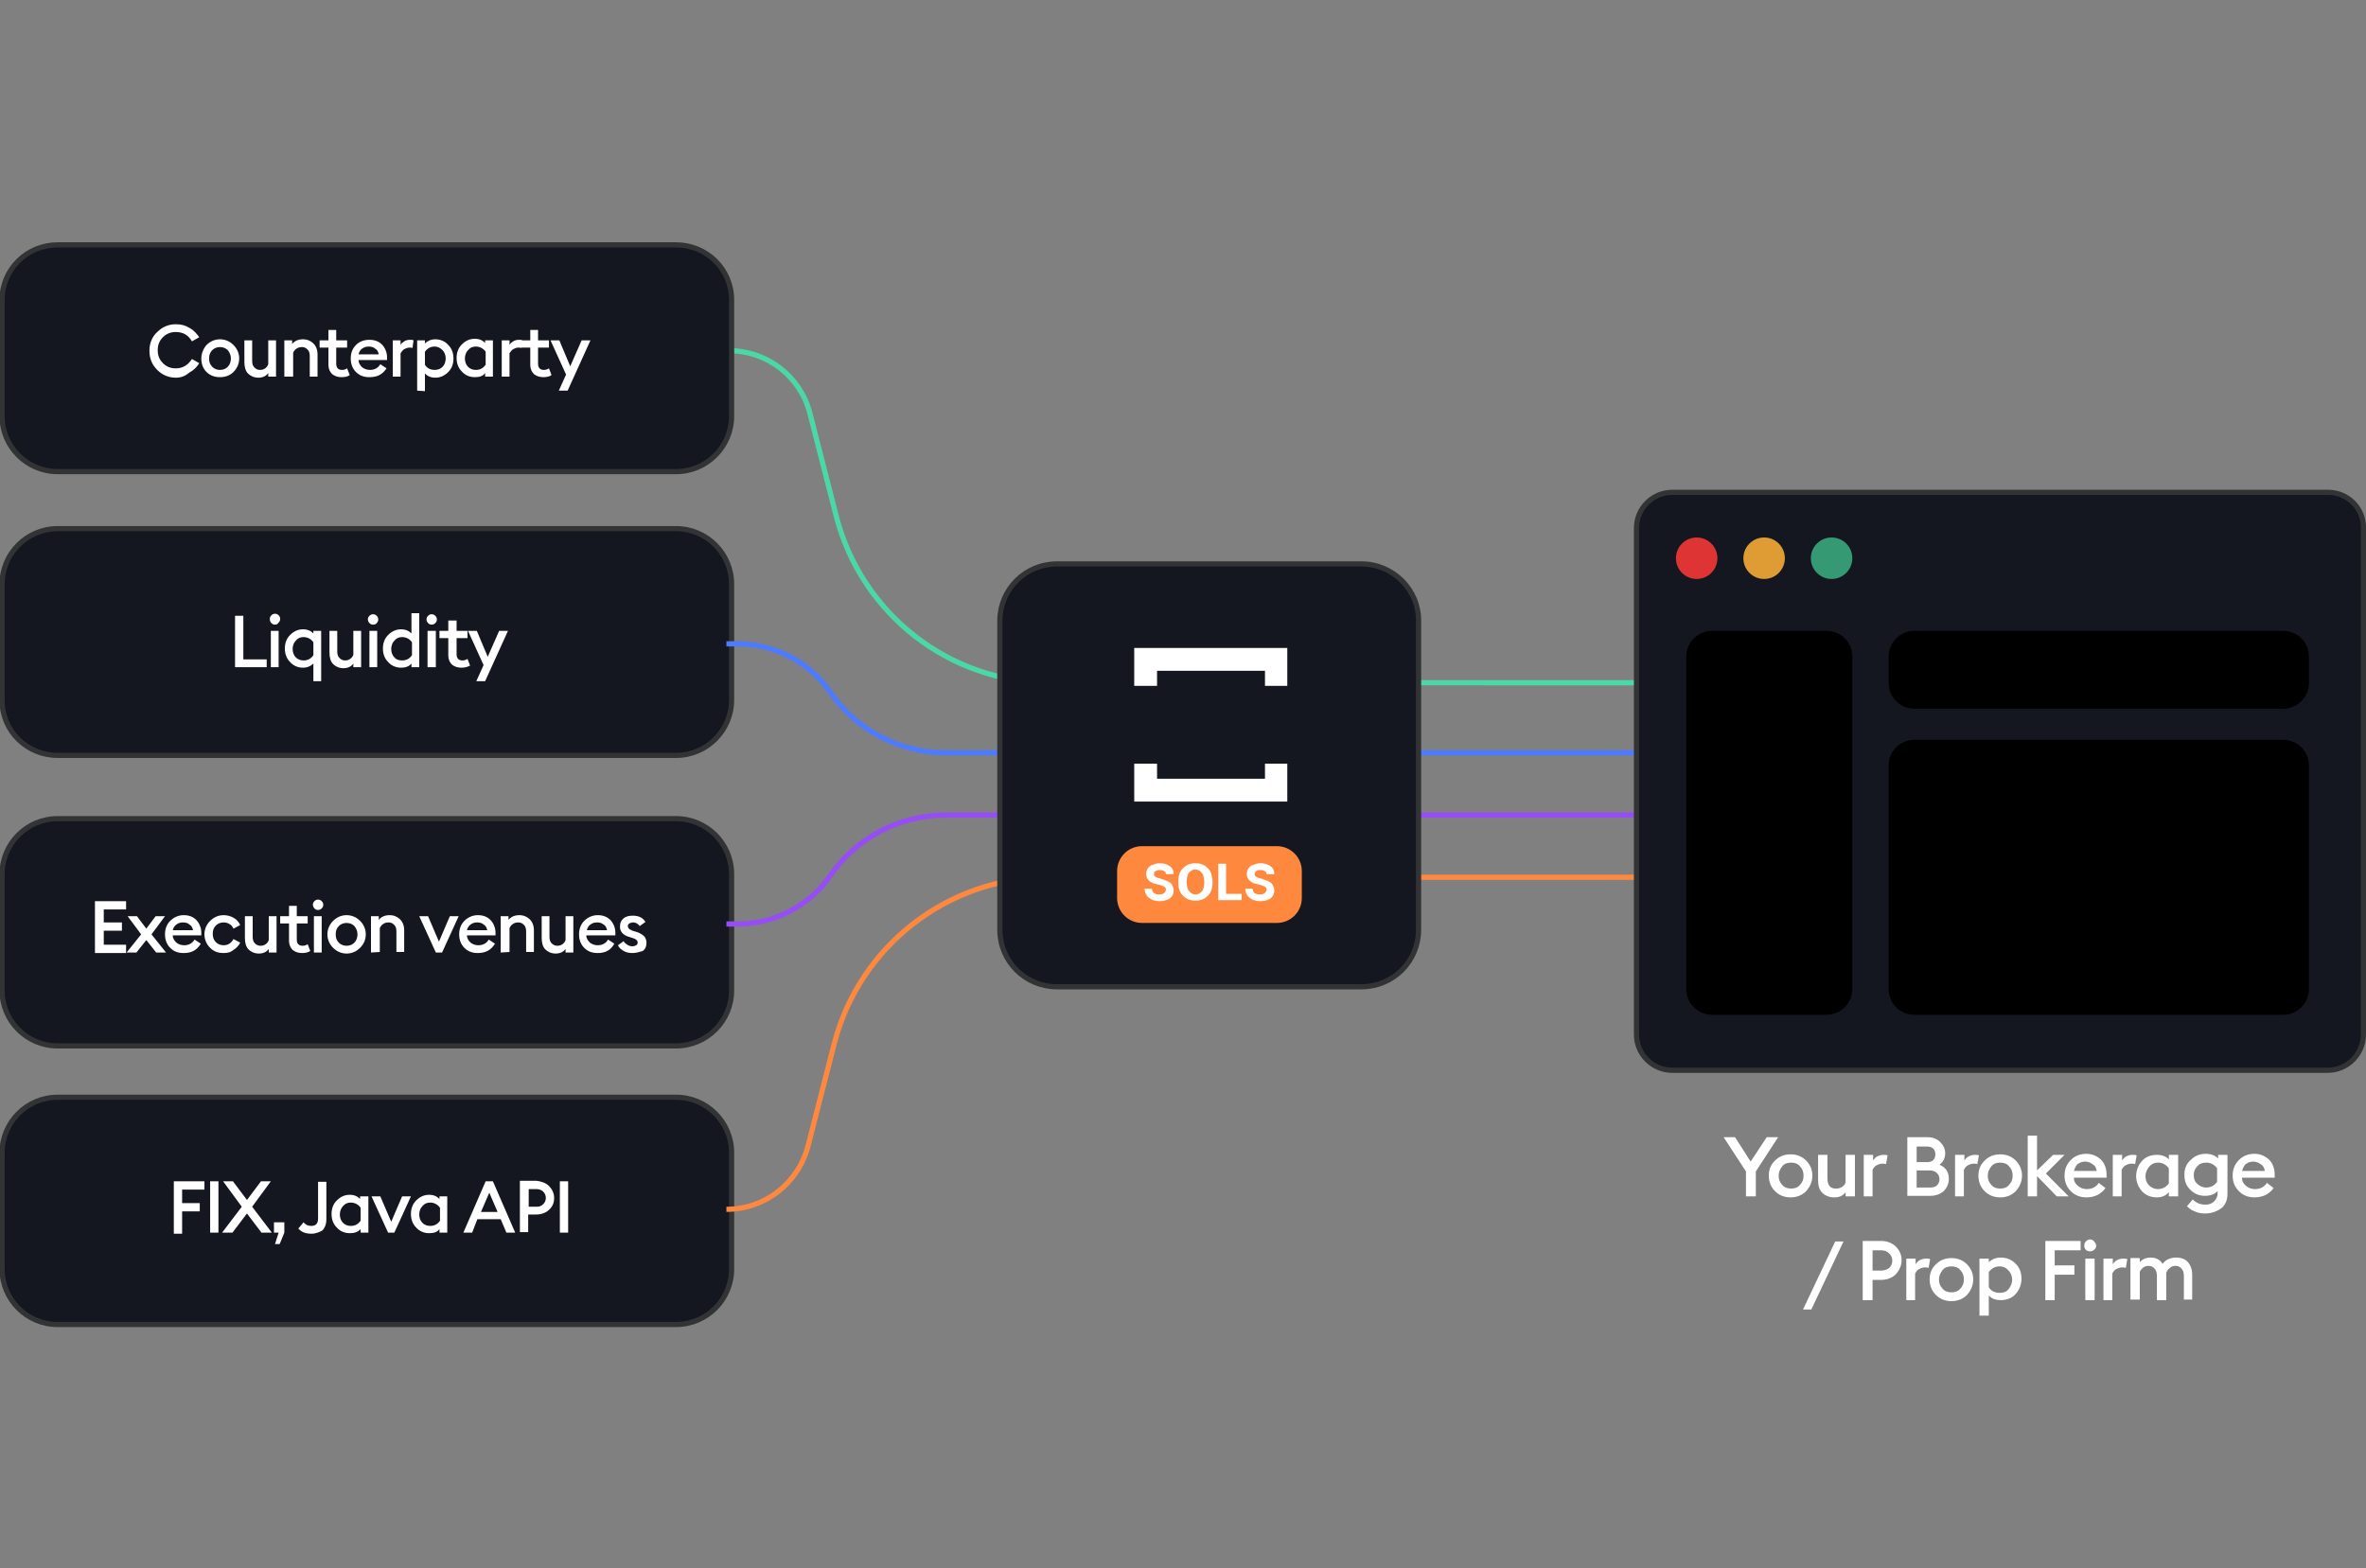 <svg xmlns="http://www.w3.org/2000/svg" xmlns:xlink="http://www.w3.org/1999/xlink" id="Layer_1" x="0px" y="0px" viewBox="0 0 456 302.3" style="enable-background:new 0 0 456 302.3;" xml:space="preserve"><rect x="0" y="0" width="456" height="302.3" fill="#808080" stroke="none"/><style type="text/css">	.st0{fill:none;stroke:#4AD9A6;}	.st1{fill:#141620;stroke:#323335;stroke-miterlimit:10;}	.st2{fill:none;stroke:#FF883F;}	.st3{fill:none;stroke:#4D7BFF;}	.st4{fill:none;stroke:#964DF6;}	.st5{fill:#FFFFFF;}	.st6{fill:#FF883F;}	.st7{clip-path:url(#SVGID_2_);fill:#FFFFFF;}	.st8{clip-path:url(#SVGID_4_);fill:#FFFFFF;}	.st9{fill:#DF3434;}	.st10{fill:#DF9B34;}	.st11{fill:#359A73;}</style><path class="st0" d="M140.5,67.6L140.5,67.6c7.4,0,13.8,5,15.6,12.1l5.1,19.9c4.9,18.8,21.8,32,41.3,32H316"></path><path class="st1" d="M130.3,47.2H11.1c-5.9,0-10.7,4.7-10.7,10.6v22.4c0,5.9,4.8,10.7,10.7,10.7h119.2c5.9,0,10.7-4.8,10.7-10.7 V57.8C141,51.9,136.2,47.2,130.3,47.2z"></path><path class="st1" d="M130.3,101.9H11.1c-5.9,0-10.7,4.8-10.7,10.7V135c0,5.9,4.8,10.6,10.7,10.6h119.2c5.9,0,10.7-4.8,10.7-10.7 v-22.3C141,106.7,136.2,101.9,130.3,101.9z"></path><path class="st1" d="M130.3,157.8H11.1c-5.9,0-10.7,4.8-10.7,10.7v22.4c0,5.9,4.8,10.7,10.7,10.7h119.2c5.9,0,10.7-4.8,10.7-10.7 v-22.4C141,162.6,136.2,157.8,130.3,157.8z"></path><path class="st1" d="M130.3,211.5H11.1c-5.9,0-10.7,4.8-10.7,10.7v22.4c0,5.9,4.8,10.7,10.7,10.7h119.2c5.9,0,10.7-4.8,10.7-10.7 v-22.4C141,216.3,136.2,211.5,130.3,211.5z"></path><path class="st2" d="M140,233.1L140,233.1c7.4,0,13.8-5,15.7-12.1l5.1-19.9c4.9-18.8,21.9-32,41.3-32H316"></path><path class="st3" d="M140,124.1h2.2c7.1,0,13.8,3.5,17.8,9.3l0,0c5,7.3,13.4,11.7,22.2,11.7H316"></path><path class="st4" d="M140,178.1h2.2c7.1,0,13.8-3.5,17.8-9.3l0,0c5-7.3,13.4-11.7,22.2-11.7H316"></path><path class="st1" d="M262.4,108.7h-58.7c-6.1,0-11,4.9-11,11v59.5c0,6.1,4.9,11,11,11h58.7c6.1,0,11-4.9,11-11v-59.4 C273.5,113.7,268.5,108.7,262.4,108.7z"></path><path class="st5" d="M33.5,237.6v-9.9h5.9v1.6h-4.3v2.6h3.4v1.6h-3.4v4.3h-1.6V237.6z M40.5,237.6v-9.9h1.6v9.9H40.5z M44.8,237.6 h-2l3.8-5l-3.6-4.9h1.9l2.7,3.6l2.7-3.6h1.9l-3.6,4.9l3.8,5h-2l-2.8-3.7L44.8,237.6z M53,239.8l0.7-2.2h-0.9v-2h2v2l-0.9,2.2H53z  M60,237.8c-1.1,0-1.9-0.3-2.5-1l1-1.2c0.4,0.5,0.9,0.7,1.5,0.7c0.9,0,1.3-0.5,1.3-1.4v-7.1h1.6v7.2c0,1-0.3,1.7-0.8,2.2 C61.5,237.5,60.9,237.8,60,237.8z M67.4,237.7c-1,0-1.9-0.4-2.5-1.1c-0.7-0.7-1-1.6-1-2.6s0.3-1.9,1-2.6c0.7-0.7,1.5-1.1,2.5-1.1 c0.9,0,1.5,0.3,2,0.8v-0.5H71v7h-1.5v-0.7C69,237.5,68.3,237.7,67.4,237.7z M67.6,236.3c0.8,0,1.4-0.3,1.9-1v-2.5 c-0.4-0.6-1.1-1-1.9-1c-0.6,0-1.1,0.2-1.5,0.7c-0.4,0.4-0.6,1-0.6,1.6s0.2,1.2,0.6,1.6C66.5,236.1,67,236.3,67.6,236.3z M74.8,237.6 l-3.2-7h1.7l2.1,4.9l2.1-4.9h1.7l-3.2,7H74.8z M82.7,237.7c-1,0-1.9-0.4-2.5-1.1c-0.7-0.7-1-1.6-1-2.6s0.3-1.9,1-2.6 c0.7-0.7,1.5-1.1,2.5-1.1c0.9,0,1.5,0.3,2,0.8v-0.5h1.5v7h-1.5v-0.7C84.3,237.5,83.6,237.7,82.7,237.7z M82.9,236.3 c0.8,0,1.4-0.3,1.9-1v-2.5c-0.4-0.6-1.1-1-1.9-1c-0.6,0-1.1,0.2-1.5,0.7c-0.4,0.4-0.6,1-0.6,1.6s0.2,1.2,0.6,1.6 C81.8,236.1,82.3,236.3,82.9,236.3z M89.3,237.6l4.3-9.9H95l4.3,9.9h-1.7l-1.1-2.6H92l-1,2.6H89.3z M94.3,229.9l-1.6,3.7h3.2 L94.3,229.9z M105.8,228.6c0.6,0.6,1,1.4,1,2.3s-0.3,1.7-1,2.3c-0.6,0.6-1.5,0.9-2.5,0.9h-1.5v3.4h-1.6v-9.9h3.2 C104.3,227.7,105.2,228,105.8,228.6z M104.7,232.1c0.3-0.3,0.5-0.7,0.5-1.2s-0.2-0.9-0.5-1.2s-0.8-0.5-1.3-0.5h-1.5v3.4h1.5 C103.9,232.6,104.3,232.5,104.7,232.1z M107.9,237.6v-9.9h1.6v9.9H107.9z"></path><path class="st5" d="M18.3,183.6v-9.9h6v1.6H20v2.5h3.5v1.6H20v2.7h4.3v1.6h-6V183.6z M30.1,183.6l-1.9-2.4l-1.9,2.4h-1.9l2.8-3.5 l-2.6-3.5h1.8l1.8,2.4l1.8-2.4h1.8l-2.6,3.5l2.8,3.5H30.1z M35.4,183.7c-1.1,0-1.9-0.3-2.6-1c-0.7-0.7-1-1.6-1-2.6s0.3-1.9,1-2.6 c0.7-0.7,1.6-1.1,2.6-1.1s1.8,0.3,2.4,0.9c0.6,0.6,1,1.5,1,2.5c0,0.2,0,0.4,0,0.5h-5.5c0,0.6,0.3,1,0.7,1.4c0.4,0.3,0.9,0.5,1.5,0.5 c0.9,0,1.6-0.4,2-1.1l1.2,0.8C37.9,183.2,36.9,183.7,35.4,183.7z M33.3,179.3h3.9c-0.1-0.5-0.3-0.9-0.7-1.1 c-0.3-0.3-0.8-0.4-1.2-0.4c-0.5,0-0.9,0.1-1.3,0.4C33.7,178.4,33.4,178.8,33.3,179.3z M43.1,183.7c-1.1,0-1.9-0.3-2.6-1 c-0.7-0.7-1.1-1.6-1.1-2.6s0.4-1.9,1.1-2.6c0.7-0.7,1.6-1.1,2.6-1.1c0.7,0,1.4,0.2,1.9,0.5c0.6,0.3,1,0.8,1.3,1.4L45,179 c-0.2-0.4-0.4-0.7-0.8-0.9c-0.3-0.2-0.7-0.3-1.1-0.3c-0.6,0-1.1,0.2-1.5,0.6c-0.4,0.4-0.6,0.9-0.6,1.6s0.2,1.2,0.6,1.6 c0.4,0.4,0.9,0.6,1.5,0.6c0.4,0,0.8-0.1,1.1-0.3s0.6-0.5,0.8-0.9l1.3,0.7c-0.3,0.6-0.8,1.1-1.3,1.4 C44.4,183.6,43.8,183.7,43.1,183.7z M53.3,176.6v7h-1.5v-0.7c-0.4,0.6-1.1,0.9-1.9,0.9c-0.8,0-1.5-0.3-2-0.8s-0.7-1.3-0.7-2.2v-4.2 h1.5v3.9c0,0.6,0.1,1,0.4,1.3c0.3,0.3,0.6,0.5,1.1,0.5c0.4,0,0.7-0.1,1-0.3s0.5-0.5,0.6-0.8v-4.6H53.3z M58.2,183.7 c-0.7,0-1.3-0.2-1.8-0.6c-0.4-0.4-0.7-1-0.7-1.7V178H54v-1.4h1.7v-2h1.5v2h2.1v1.4h-2.1v3.1c0,0.8,0.4,1.2,1.1,1.2 c0.4,0,0.7-0.1,1-0.3l0.5,1.3C59.4,183.6,58.8,183.7,58.2,183.7z M61.3,175.4c-0.3,0-0.5-0.1-0.7-0.3s-0.3-0.5-0.3-0.7 c0-0.3,0.1-0.5,0.3-0.7s0.4-0.3,0.7-0.3s0.5,0.1,0.7,0.3c0.2,0.2,0.3,0.4,0.3,0.7s-0.1,0.5-0.3,0.7S61.6,175.4,61.3,175.4z  M60.5,183.6v-7H62v7H60.5z M69.4,182.7c-0.7,0.7-1.6,1.1-2.6,1.1s-1.9-0.4-2.6-1.1c-0.7-0.7-1.1-1.6-1.1-2.6s0.4-1.9,1.1-2.6 c0.7-0.7,1.6-1.1,2.6-1.1s1.9,0.4,2.6,1.1c0.7,0.7,1.1,1.6,1.1,2.6S70.1,182,69.4,182.7z M66.8,182.3c0.6,0,1.1-0.2,1.5-0.6 c0.4-0.4,0.6-1,0.6-1.6s-0.2-1.1-0.6-1.6c-0.4-0.4-0.9-0.6-1.5-0.6s-1.1,0.2-1.5,0.6c-0.4,0.4-0.6,0.9-0.6,1.6s0.2,1.2,0.6,1.6 C65.7,182.1,66.2,182.3,66.8,182.3z M71.5,183.6v-7H73v0.7c0.5-0.6,1.2-0.9,2.1-0.9c0.8,0,1.5,0.3,2,0.8s0.8,1.2,0.8,2.1v4.2h-1.5 v-3.9c0-0.6-0.1-1-0.4-1.3s-0.6-0.5-1.1-0.5c-0.8,0-1.4,0.4-1.7,1.1v4.6L71.5,183.6L71.5,183.6z M84,183.6l-3.2-7h1.7l2.1,4.9 l2.1-4.9h1.7l-3.2,7H84z M92.1,183.7c-1.1,0-1.9-0.3-2.6-1s-1-1.6-1-2.6s0.3-1.9,1-2.6c0.7-0.7,1.6-1.1,2.6-1.1s1.8,0.3,2.4,0.9 c0.6,0.6,1,1.5,1,2.5c0,0.2,0,0.4,0,0.5H90c0,0.6,0.3,1,0.7,1.4c0.4,0.3,0.9,0.5,1.5,0.5c0.9,0,1.6-0.4,2-1.1l1.2,0.8 C94.6,183.2,93.5,183.7,92.1,183.7z M90,179.3h3.9c-0.1-0.5-0.3-0.9-0.7-1.1c-0.3-0.3-0.8-0.4-1.2-0.4c-0.5,0-0.9,0.1-1.3,0.4 C90.4,178.4,90.1,178.8,90,179.3z M96.5,183.6v-7H98v0.7c0.5-0.6,1.2-0.9,2.1-0.9c0.8,0,1.5,0.3,2,0.8s0.8,1.2,0.8,2.1v4.2h-1.5 v-3.9c0-0.6-0.1-1-0.4-1.3s-0.6-0.5-1.1-0.5c-0.8,0-1.4,0.4-1.7,1.1v4.6L96.5,183.6L96.5,183.6z M110.5,176.6v7H109v-0.7 c-0.4,0.6-1.1,0.9-1.9,0.9s-1.5-0.3-2-0.8s-0.7-1.3-0.7-2.2v-4.2h1.5v3.9c0,0.6,0.1,1,0.4,1.3s0.6,0.5,1.1,0.5c0.4,0,0.7-0.1,1-0.3 s0.5-0.5,0.6-0.8v-4.6H110.5z M115.2,183.7c-1.1,0-1.9-0.3-2.6-1s-1-1.6-1-2.6s0.3-1.9,1-2.6c0.7-0.7,1.6-1.1,2.6-1.1 s1.8,0.3,2.4,0.9c0.6,0.6,1,1.5,1,2.5c0,0.2,0,0.4,0,0.5H113c0,0.6,0.3,1,0.7,1.4c0.4,0.3,0.9,0.5,1.5,0.5c0.9,0,1.6-0.4,2-1.1 l1.2,0.8C117.7,183.2,116.6,183.7,115.2,183.7z M113.1,179.3h3.9c-0.1-0.5-0.3-0.9-0.7-1.1c-0.3-0.3-0.8-0.4-1.2-0.4 c-0.5,0-0.9,0.1-1.3,0.4C113.5,178.4,113.2,178.8,113.1,179.3z M121.9,183.7c-0.6,0-1.2-0.1-1.7-0.4c-0.5-0.3-0.9-0.6-1.1-1.1 l1.1-0.8c0.1,0.3,0.4,0.5,0.7,0.7c0.3,0.2,0.6,0.3,1,0.3c0.3,0,0.5-0.1,0.7-0.2c0.2-0.1,0.3-0.3,0.3-0.5s-0.1-0.4-0.2-0.5 s-0.4-0.3-0.8-0.4l-0.6-0.2c-1.2-0.3-1.9-1.1-1.8-2.1c0-0.6,0.2-1.1,0.7-1.5s1.1-0.5,1.8-0.5c1.1,0,1.9,0.4,2.4,1.2l-1.1,0.8 c-0.4-0.5-0.8-0.7-1.3-0.7c-0.3,0-0.5,0.1-0.7,0.2c-0.2,0.1-0.3,0.3-0.3,0.5s0.1,0.3,0.2,0.5c0.1,0.1,0.3,0.2,0.7,0.4l0.7,0.2 c0.7,0.2,1.1,0.5,1.5,0.8c0.3,0.3,0.5,0.8,0.5,1.3c0,0.7-0.2,1.2-0.7,1.6C123.2,183.5,122.6,183.7,121.9,183.7z"></path><path class="st5" d="M45.3,128.6v-9.9h1.6v8.4h4.5v1.5H45.3z M53,120.4c-0.3,0-0.5-0.1-0.7-0.3c-0.2-0.2-0.3-0.5-0.3-0.8 s0.1-0.5,0.3-0.7s0.4-0.3,0.7-0.3s0.5,0.1,0.7,0.3c0.2,0.2,0.3,0.4,0.3,0.7c0,0.3-0.1,0.5-0.3,0.7C53.5,120.3,53.3,120.4,53,120.4z  M52.2,128.6v-7h1.5v7H52.2z M60.4,131.3v-3.4c-0.5,0.5-1.2,0.8-2,0.8c-1,0-1.9-0.4-2.5-1.1c-0.7-0.7-1-1.6-1-2.6s0.3-1.9,1-2.6 s1.5-1.1,2.5-1.1c0.9,0,1.5,0.3,2,0.8v-0.5h1.5v9.7H60.4z M58.5,127.3c0.8,0,1.4-0.3,1.9-1v-2.5c-0.4-0.6-1.1-1-1.9-1 c-0.6,0-1.1,0.2-1.5,0.7c-0.4,0.4-0.6,1-0.6,1.6s0.2,1.2,0.6,1.6C57.4,127.1,57.9,127.3,58.5,127.3z M69.6,121.6v7h-1.5v-0.7 c-0.4,0.6-1.1,0.9-1.9,0.9s-1.5-0.3-2-0.8s-0.7-1.3-0.7-2.2v-4.2H65v3.9c0,0.6,0.1,1,0.4,1.3s0.6,0.5,1.1,0.5c0.4,0,0.7-0.1,1-0.3 c0.3-0.2,0.5-0.5,0.6-0.8v-4.6H69.6z M71.9,120.4c-0.3,0-0.5-0.1-0.7-0.3c-0.2-0.2-0.3-0.5-0.3-0.7c0-0.3,0.1-0.5,0.3-0.7 c0.2-0.2,0.4-0.3,0.7-0.3c0.3,0,0.5,0.1,0.7,0.3c0.2,0.2,0.3,0.4,0.3,0.7c0,0.3-0.1,0.5-0.3,0.7C72.5,120.3,72.2,120.4,71.9,120.4z  M71.2,128.6v-7h1.5v7H71.2z M77.3,128.7c-1,0-1.9-0.4-2.5-1.1c-0.7-0.7-1-1.6-1-2.6s0.3-1.9,1-2.6s1.5-1.1,2.5-1.1 c0.9,0,1.5,0.3,2,0.8v-3.9h1.5v10.4h-1.5v-0.7C78.8,128.5,78.1,128.7,77.3,128.7z M77.5,127.3c0.8,0,1.4-0.3,1.9-1v-2.5 c-0.4-0.6-1.1-1-1.9-1c-0.6,0-1.1,0.2-1.5,0.7c-0.4,0.4-0.6,1-0.6,1.6s0.2,1.2,0.6,1.6C76.3,127.1,76.8,127.3,77.5,127.3z  M83.2,120.4c-0.3,0-0.5-0.1-0.7-0.3c-0.2-0.2-0.3-0.5-0.3-0.7c0-0.3,0.1-0.5,0.3-0.7c0.2-0.2,0.4-0.3,0.7-0.3 c0.3,0,0.5,0.1,0.7,0.3c0.2,0.2,0.3,0.4,0.3,0.7c0,0.3-0.1,0.5-0.3,0.7C83.7,120.3,83.5,120.4,83.2,120.4z M82.4,128.6v-7H84v7H82.4 z M88.9,128.7c-0.7,0-1.3-0.2-1.8-0.6c-0.4-0.4-0.7-1-0.7-1.7V123h-1.7v-1.4h1.7v-2H88v2h2.1v1.4H88v3.1c0,0.8,0.4,1.2,1.1,1.2 c0.4,0,0.7-0.1,1-0.3l0.5,1.3C90,128.6,89.5,128.7,88.9,128.7z M93.5,131.3h-1.7l1.4-3.1l-3-6.6h1.7l2.1,5l2.2-5h1.7L93.5,131.3z"></path><path class="st5" d="M33.9,72.8c-1.4,0-2.6-0.5-3.6-1.5s-1.5-2.2-1.5-3.7c0-1.4,0.5-2.7,1.5-3.6c1-1,2.2-1.5,3.6-1.5 c1,0,1.8,0.2,2.6,0.7c0.8,0.4,1.4,1.1,1.9,1.8L37,65.8c-0.7-1.2-1.7-1.8-3.1-1.8c-1,0-1.8,0.3-2.5,1c-0.7,0.7-1,1.5-1,2.5 s0.3,1.8,1,2.5c0.7,0.7,1.5,1,2.5,1c1.3,0,2.3-0.6,3.1-1.8l1.4,0.8c-0.5,0.8-1.1,1.4-1.9,1.8C35.7,72.5,34.9,72.8,33.9,72.8z  M45,71.7c-0.7,0.7-1.6,1-2.6,1s-1.9-0.3-2.6-1c-0.7-0.7-1-1.6-1-2.6s0.4-1.9,1-2.6c0.7-0.7,1.6-1.1,2.6-1.1s1.9,0.4,2.6,1.1 c0.7,0.7,1.1,1.6,1.1,2.6S45.7,71,45,71.7z M42.4,71.3c0.6,0,1.1-0.2,1.5-0.6c0.4-0.4,0.6-1,0.6-1.6s-0.2-1.1-0.6-1.6 c-0.4-0.4-0.9-0.6-1.5-0.6s-1.1,0.2-1.5,0.6s-0.6,0.9-0.6,1.6c0,0.7,0.2,1.2,0.6,1.6C41.3,71.1,41.8,71.3,42.4,71.3z M53.2,65.6v7 h-1.5v-0.7c-0.4,0.6-1.1,0.9-1.9,0.9c-0.8,0-1.5-0.3-2-0.8s-0.7-1.3-0.7-2.2v-4.2h1.5v3.9c0,0.6,0.1,1,0.4,1.3 c0.3,0.3,0.6,0.5,1.1,0.5c0.4,0,0.7-0.1,1-0.3c0.3-0.2,0.5-0.5,0.6-0.8v-4.6H53.2z M54.8,72.6v-7h1.5v0.7c0.5-0.6,1.2-0.9,2.1-0.9 c0.8,0,1.5,0.3,2,0.8s0.8,1.2,0.8,2.1v4.3h-1.5v-3.9c0-0.6-0.1-1-0.4-1.3c-0.3-0.3-0.6-0.5-1.1-0.5c-0.8,0-1.4,0.4-1.7,1.1v4.6H54.8 z M65.8,72.7c-0.7,0-1.3-0.2-1.8-0.6c-0.4-0.4-0.7-1-0.7-1.7V67h-1.7v-1.4h1.7v-2h1.5v2h2.1V67h-2.1v3.1c0,0.8,0.4,1.2,1.1,1.2 c0.4,0,0.7-0.1,1-0.3l0.5,1.3C67,72.6,66.5,72.7,65.8,72.7z M71.2,72.7c-1.1,0-1.9-0.3-2.6-1c-0.7-0.7-1-1.6-1-2.6s0.3-1.9,1-2.6 c0.7-0.7,1.6-1,2.6-1s1.8,0.3,2.4,0.9c0.6,0.6,1,1.5,1,2.5c0,0.2,0,0.4,0,0.5h-5.5c0,0.6,0.3,1,0.7,1.4c0.4,0.3,0.9,0.5,1.5,0.5 c0.9,0,1.6-0.4,2-1.1l1.2,0.8C73.7,72.2,72.7,72.7,71.2,72.7z M69.1,68.3H73c-0.1-0.5-0.3-0.9-0.7-1.1c-0.3-0.3-0.8-0.4-1.2-0.4 c-0.5,0-0.9,0.1-1.3,0.4C69.5,67.4,69.2,67.8,69.1,68.3z M75.7,72.6v-7h1.5v0.9c0.1-0.3,0.4-0.5,0.7-0.7c0.3-0.2,0.7-0.3,1.1-0.3 c0.3,0,0.5,0,0.7,0.1l-0.2,1.5C79.4,67,79.2,67,78.9,67c-0.3,0-0.6,0.1-1,0.3c-0.3,0.2-0.5,0.5-0.7,0.8v4.5H75.7z M80.4,75.3v-9.7 h1.5v0.6c0.5-0.5,1.2-0.8,2-0.8c1,0,1.9,0.4,2.5,1.1c0.7,0.7,1,1.6,1,2.6s-0.3,1.9-1,2.6c-0.7,0.7-1.5,1.1-2.5,1.1 c-0.9,0-1.5-0.3-2-0.8v3.4L80.4,75.3L80.4,75.3z M83.8,71.3c0.6,0,1.1-0.2,1.5-0.6c0.4-0.4,0.6-1,0.6-1.6s-0.2-1.2-0.6-1.6 s-0.9-0.7-1.5-0.7c-0.8,0-1.4,0.3-1.9,1v2.5C82.3,71,83,71.3,83.8,71.3z M91.5,72.7c-1,0-1.9-0.4-2.5-1.1c-0.7-0.7-1-1.6-1-2.6 s0.3-1.9,1-2.6c0.7-0.7,1.5-1.1,2.5-1.1c0.9,0,1.5,0.3,2,0.8v-0.5H95v7h-1.5v-0.7C93.1,72.5,92.4,72.7,91.5,72.7z M91.7,71.3 c0.8,0,1.4-0.3,1.9-1v-2.5c-0.4-0.6-1.1-1-1.9-1c-0.6,0-1.1,0.2-1.5,0.7c-0.4,0.4-0.6,1-0.6,1.6c0,0.6,0.2,1.2,0.6,1.6 C90.6,71.1,91.1,71.3,91.7,71.3z M96.7,72.6v-7h1.5v0.9c0.1-0.3,0.4-0.5,0.7-0.7c0.3-0.2,0.7-0.3,1.1-0.3c0.3,0,0.5,0,0.7,0.1 l-0.2,1.5c-0.1-0.1-0.3-0.1-0.6-0.1c-0.3,0-0.6,0.1-1,0.3c-0.3,0.2-0.5,0.5-0.7,0.8v4.5H96.7z M104.7,72.7c-0.7,0-1.3-0.2-1.8-0.6 c-0.4-0.4-0.7-1-0.7-1.7V67h-1.7v-1.4h1.7v-2h1.5v2h2.1V67h-2.1v3.1c0,0.8,0.4,1.2,1.1,1.2c0.4,0,0.7-0.1,1-0.3l0.5,1.3 C105.9,72.6,105.3,72.7,104.7,72.7z M109.4,75.3h-1.7l1.4-3.1l-3-6.6h1.7l2.1,5l2.2-5h1.7L109.4,75.3z"></path><g>	<path class="st6" d="M220.1,163.1h26c2.7,0,4.8,2.2,4.8,4.8v5.2c0,2.7-2.2,4.8-4.8,4.8h-26c-2.7,0-4.8-2.2-4.8-4.8v-5.2  C215.3,165.3,217.4,163.1,220.1,163.1z"></path>	<path class="st5" d="M224.7,168.5c0-0.3-0.1-0.5-0.4-0.6c-0.2-0.2-0.5-0.2-0.8-0.2c-0.2,0-0.4,0-0.6,0.1c-0.2,0.1-0.3,0.2-0.4,0.3  c-0.1,0.1-0.1,0.3-0.1,0.4c0,0.1,0,0.2,0.1,0.3c0.1,0.1,0.1,0.2,0.2,0.2c0.1,0.1,0.2,0.1,0.4,0.2c0.1,0,0.3,0.1,0.4,0.1l0.6,0.2  c0.3,0.1,0.6,0.2,0.8,0.3c0.3,0.1,0.5,0.3,0.7,0.4c0.2,0.1,0.3,0.4,0.4,0.6c0.1,0.2,0.2,0.5,0.2,0.8c0,0.4-0.1,0.8-0.3,1.1  s-0.5,0.6-0.9,0.7c-0.4,0.2-0.9,0.3-1.5,0.3s-1.1-0.1-1.5-0.3s-0.7-0.4-1-0.8c-0.2-0.3-0.4-0.8-0.4-1.3h1.4c0,0.2,0.1,0.4,0.2,0.6  c0.1,0.2,0.3,0.3,0.5,0.4c0.2,0.1,0.4,0.1,0.7,0.1s0.5,0,0.7-0.1c0.2-0.1,0.3-0.2,0.4-0.3c0.1-0.1,0.2-0.3,0.2-0.5s0-0.3-0.1-0.4  c-0.1-0.1-0.2-0.2-0.4-0.3c-0.2-0.1-0.4-0.1-0.6-0.2l-0.8-0.2c-0.6-0.1-1.1-0.4-1.4-0.7c-0.3-0.3-0.5-0.7-0.5-1.2  c0-0.4,0.1-0.8,0.3-1.1c0.2-0.3,0.5-0.6,1-0.7c0.4-0.2,0.9-0.3,1.4-0.3s1,0.1,1.4,0.3c0.4,0.2,0.7,0.4,0.9,0.7s0.3,0.7,0.3,1.1  H224.7z M233.7,170c0,0.8-0.1,1.4-0.4,2c-0.3,0.5-0.7,0.9-1.2,1.2c-0.5,0.3-1.1,0.4-1.7,0.4c-0.6,0-1.2-0.1-1.7-0.4  s-0.9-0.7-1.2-1.2s-0.4-1.2-0.4-2s0.1-1.4,0.4-2c0.3-0.5,0.7-0.9,1.2-1.2s1.1-0.4,1.7-0.4c0.6,0,1.2,0.1,1.7,0.4s0.9,0.7,1.2,1.2  C233.5,168.6,233.7,169.2,233.7,170z M232.1,170c0-0.5-0.1-0.9-0.2-1.3c-0.1-0.3-0.4-0.6-0.6-0.8c-0.3-0.2-0.6-0.3-0.9-0.3  c-0.4,0-0.7,0.1-0.9,0.3c-0.3,0.2-0.5,0.4-0.6,0.8c-0.1,0.3-0.2,0.8-0.2,1.3s0.1,0.9,0.2,1.3c0.1,0.3,0.4,0.6,0.6,0.8  c0.3,0.2,0.6,0.3,0.9,0.3c0.4,0,0.7-0.1,0.9-0.3c0.3-0.2,0.5-0.4,0.6-0.8C232.1,170.9,232.1,170.5,232.1,170z M234.8,173.5v-7h1.5  v5.8h3v1.2H234.8z M244.1,168.5c0-0.3-0.1-0.5-0.4-0.6c-0.2-0.2-0.5-0.2-0.8-0.2c-0.2,0-0.4,0-0.6,0.1c-0.2,0.1-0.3,0.2-0.4,0.3  c-0.1,0.1-0.1,0.3-0.1,0.4c0,0.1,0,0.2,0.1,0.3c0.1,0.1,0.1,0.2,0.2,0.2c0.1,0.1,0.2,0.1,0.4,0.2c0.1,0,0.3,0.1,0.4,0.1l0.6,0.2  c0.3,0.1,0.6,0.2,0.8,0.3c0.3,0.1,0.5,0.3,0.7,0.4c0.2,0.2,0.3,0.4,0.4,0.6c0.1,0.2,0.2,0.5,0.2,0.8c0,0.4-0.1,0.8-0.3,1.1  s-0.5,0.6-0.9,0.7c-0.4,0.2-0.9,0.3-1.5,0.3s-1.1-0.1-1.5-0.3s-0.7-0.4-1-0.8c-0.2-0.3-0.4-0.8-0.4-1.3h1.4c0,0.2,0.1,0.4,0.2,0.6  c0.1,0.2,0.3,0.3,0.5,0.4c0.2,0.1,0.4,0.1,0.7,0.1s0.5,0,0.7-0.1c0.2-0.1,0.3-0.2,0.4-0.3c0.1-0.1,0.2-0.3,0.2-0.5s0-0.3-0.1-0.4  c-0.1-0.1-0.2-0.2-0.4-0.3c-0.2-0.1-0.4-0.1-0.6-0.2l-0.8-0.2c-0.6-0.1-1.1-0.4-1.4-0.7c-0.3-0.3-0.5-0.7-0.5-1.2  c0-0.4,0.1-0.8,0.3-1.1c0.2-0.3,0.5-0.6,1-0.7c0.4-0.2,0.9-0.3,1.4-0.3s1,0.1,1.4,0.3c0.4,0.2,0.7,0.4,0.9,0.7s0.3,0.7,0.3,1.1  H244.1z"></path>	<g>		<g>			<g>				<defs>					<rect id="SVGID_1_" x="218.6" y="124.9" width="29.5" height="29.6"></rect>				</defs>				<clipPath id="SVGID_2_">					<use xlink:href="#SVGID_1_" style="overflow:visible;"></use>				</clipPath>				<polygon class="st7" points="218.6,124.9 218.6,132.2 223,132.2 223,129.3 243.8,129.3 243.8,132.2 248.1,132.2 248.1,124.9          "></polygon>			</g>			<g>				<defs>					<rect id="SVGID_3_" x="218.6" y="124.9" width="29.5" height="29.6"></rect>				</defs>				<clipPath id="SVGID_4_">					<use xlink:href="#SVGID_3_" style="overflow:visible;"></use>				</clipPath>				<polygon class="st8" points="243.8,147.2 243.8,150.1 223,150.1 223,147.2 218.6,147.2 218.6,154.5 221.9,154.5 223,154.5      243.8,154.5 246.3,154.5 248.1,154.5 248.1,147.2     "></polygon>			</g>		</g>	</g></g><path class="st1" d="M448.7,94.9H322.3c-3.8,0-6.9,3.1-6.9,6.9v97.6c0,3.8,3.1,6.9,6.9,6.9h126.3c3.8,0,6.9-3.1,6.9-6.9v-97.6 C455.6,98,452.5,94.9,448.7,94.9z"></path><path class="st5" d="M336.5,230.6v-4.8l-4.3-6.6h2.2l3,4.7l3.1-4.7h2.2l-4.3,6.6v4.8H336.5z M348.1,229.6c-0.8,0.8-1.8,1.2-3,1.2 s-2.2-0.4-3-1.2s-1.2-1.8-1.2-3s0.4-2.1,1.2-2.9c0.8-0.8,1.8-1.2,3-1.2s2.2,0.4,3,1.2s1.2,1.8,1.2,2.9S348.9,228.7,348.1,229.6z  M345.2,229.1c0.7,0,1.3-0.2,1.7-0.7c0.5-0.5,0.7-1.1,0.7-1.8s-0.2-1.3-0.7-1.8c-0.4-0.5-1-0.7-1.7-0.7s-1.3,0.2-1.7,0.7 c-0.4,0.5-0.7,1.1-0.7,1.8s0.2,1.3,0.7,1.8C343.9,228.9,344.5,229.1,345.2,229.1z M357.5,222.6v8h-1.8v-0.8c-0.5,0.7-1.2,1-2.2,1 c-0.9,0-1.7-0.3-2.3-0.9c-0.6-0.6-0.8-1.4-0.8-2.5v-4.8h1.8v4.5c0,0.6,0.1,1.1,0.4,1.5s0.7,0.5,1.3,0.5c0.4,0,0.8-0.1,1.1-0.3 c0.3-0.2,0.6-0.5,0.7-0.9v-5.3H357.5z M359.2,230.6v-8h1.8v1.1c0.2-0.3,0.4-0.6,0.8-0.8s0.8-0.3,1.2-0.3c0.3,0,0.6,0,0.8,0.1 l-0.3,1.7c-0.2-0.1-0.4-0.1-0.7-0.1c-0.4,0-0.7,0.1-1.1,0.3s-0.6,0.5-0.8,0.9v5.1H359.2z M367.6,230.6v-11.4h3.9 c1,0,1.8,0.3,2.4,0.9c0.6,0.6,1,1.3,1,2.2s-0.4,1.7-1.1,2.2c1.2,0.5,1.8,1.4,1.8,2.7c0,0.9-0.3,1.7-1,2.4c-0.7,0.6-1.6,0.9-2.6,0.9 h-4.4V230.6z M369.4,228.9h2.5c0.6,0,1.1-0.1,1.4-0.4c0.3-0.3,0.5-0.7,0.5-1.2s-0.2-0.9-0.5-1.2s-0.8-0.5-1.4-0.5h-2.5V228.9z  M369.4,224h2c0.5,0,0.9-0.1,1.2-0.4c0.3-0.3,0.4-0.7,0.4-1.1c0-0.4-0.1-0.8-0.4-1.1s-0.7-0.4-1.2-0.4h-2V224z M376.8,230.6v-8h1.8 v1.1c0.2-0.3,0.4-0.6,0.8-0.8s0.8-0.3,1.2-0.3c0.3,0,0.6,0,0.8,0.1l-0.3,1.7c-0.2-0.1-0.4-0.1-0.7-0.1c-0.4,0-0.7,0.1-1.1,0.3 s-0.6,0.5-0.8,0.9v5.1H376.8z M388.5,229.6c-0.8,0.8-1.8,1.2-3,1.2s-2.2-0.4-3-1.2s-1.2-1.8-1.2-3s0.4-2.1,1.2-2.9 c0.8-0.8,1.8-1.2,3-1.2s2.2,0.4,3,1.2s1.2,1.8,1.2,2.9S389.3,228.7,388.5,229.6z M385.5,229.1c0.7,0,1.3-0.2,1.7-0.7 c0.5-0.5,0.7-1.1,0.7-1.8s-0.2-1.3-0.7-1.8c-0.4-0.5-1-0.7-1.7-0.7s-1.3,0.2-1.7,0.7c-0.4,0.5-0.7,1.1-0.7,1.8s0.2,1.3,0.7,1.8 C384.2,228.9,384.8,229.1,385.5,229.1z M396.4,230.6l-3.8-3.9v3.9h-1.8v-11.7h1.8v6.7l3.1-3h2.2l-3.6,3.6l4.4,4.4H396.4z  M402.1,230.8c-1.2,0-2.2-0.4-3-1.2s-1.2-1.8-1.2-3s0.4-2.2,1.2-3c0.8-0.8,1.8-1.2,3-1.2c1.1,0,2,0.4,2.8,1.1 c0.7,0.7,1.1,1.7,1.1,2.9c0,0.2,0,0.4,0,0.6h-6.3c0,0.7,0.3,1.2,0.8,1.6c0.5,0.4,1,0.6,1.7,0.6c1,0,1.8-0.4,2.3-1.2l1.3,1 C405,230.1,403.8,230.8,402.1,230.8z M399.7,225.7h4.4c-0.1-0.6-0.3-1-0.8-1.3c-0.4-0.3-0.9-0.5-1.4-0.5c-0.6,0-1.1,0.2-1.5,0.5 C400.1,224.7,399.9,225.1,399.7,225.7z M407.2,230.6v-8h1.8v1.1c0.2-0.3,0.4-0.6,0.8-0.8s0.8-0.3,1.2-0.3c0.3,0,0.6,0,0.8,0.1 l-0.3,1.7c-0.2-0.1-0.4-0.1-0.7-0.1c-0.4,0-0.7,0.1-1.1,0.3s-0.6,0.5-0.8,0.9v5.1H407.2z M415.7,230.8c-1.2,0-2.1-0.4-2.9-1.2 c-0.7-0.8-1.1-1.8-1.1-2.9s0.4-2.1,1.1-2.9c0.7-0.8,1.7-1.2,2.9-1.2c1,0,1.8,0.3,2.3,0.9v-0.9h1.8v8H418v-0.8 C417.4,230.5,416.6,230.8,415.7,230.8z M415.9,229.2c0.9,0,1.6-0.4,2.1-1.1v-2.9c-0.5-0.7-1.2-1.1-2.1-1.1c-0.7,0-1.3,0.3-1.7,0.8 c-0.4,0.5-0.7,1.1-0.7,1.8s0.2,1.3,0.7,1.8C414.6,228.9,415.2,229.2,415.9,229.2z M425,233.9c-0.7,0-1.4-0.1-2-0.4 c-0.6-0.2-1.1-0.6-1.5-1l1.1-1.3c0.7,0.7,1.5,1,2.5,1c0.6,0,1.2-0.2,1.6-0.6s0.7-0.9,0.7-1.6v-0.4c-0.6,0.6-1.4,0.9-2.4,0.9 c-1.2,0-2.1-0.4-2.9-1.2s-1.1-1.7-1.1-2.9s0.4-2.1,1.2-2.8c0.8-0.8,1.7-1.2,2.9-1.2c1,0,1.8,0.3,2.4,0.9v-0.7h1.8v7.5 c0,1.2-0.4,2.2-1.2,2.8S426.2,233.9,425,233.9z M425.2,228.9c0.9,0,1.6-0.4,2.1-1.1v-2.6c-0.5-0.7-1.2-1.1-2.1-1.1 c-0.7,0-1.3,0.2-1.7,0.7c-0.5,0.5-0.7,1-0.7,1.7s0.2,1.3,0.7,1.7C423.9,228.6,424.5,228.9,425.2,228.9z M434.5,230.8 c-1.2,0-2.2-0.4-3-1.2s-1.2-1.8-1.2-3s0.4-2.2,1.2-3c0.8-0.8,1.8-1.2,3-1.2c1.1,0,2,0.4,2.8,1.1c0.7,0.7,1.1,1.7,1.1,2.9 c0,0.2,0,0.4,0,0.6h-6.3c0,0.7,0.3,1.2,0.8,1.6c0.5,0.4,1,0.6,1.7,0.6c1,0,1.8-0.4,2.3-1.2l1.3,1 C437.4,230.1,436.2,230.8,434.5,230.8z M432.1,225.7h4.4c-0.1-0.6-0.3-1-0.8-1.3c-0.4-0.3-0.9-0.5-1.4-0.5c-0.6,0-1.1,0.2-1.5,0.5 C432.5,224.7,432.3,225.1,432.1,225.7z M347.5,252.4l6.2-13.1h1.6l-6.2,13.1H347.5z M365.4,240.3c0.7,0.7,1.1,1.6,1.1,2.6 s-0.4,1.9-1.1,2.7c-0.7,0.7-1.7,1.1-2.8,1.1h-1.7v3.9H359v-11.4h3.6C363.7,239.2,364.7,239.6,365.4,240.3z M364.1,244.4 c0.4-0.4,0.6-0.8,0.6-1.4s-0.2-1-0.6-1.4s-0.9-0.6-1.5-0.6h-1.7v3.9h1.7C363.2,244.9,363.7,244.7,364.1,244.4z M367.4,250.6v-8h1.8 v1.1c0.2-0.3,0.4-0.6,0.8-0.8s0.8-0.3,1.2-0.3c0.3,0,0.6,0,0.8,0.1l-0.3,1.7c-0.2-0.1-0.4-0.1-0.7-0.1c-0.4,0-0.7,0.1-1.1,0.3 s-0.6,0.5-0.8,0.9v5.1H367.4z M379.1,249.6c-0.8,0.8-1.8,1.2-3,1.2s-2.2-0.4-3-1.2s-1.2-1.8-1.2-3s0.4-2.1,1.2-2.9 c0.8-0.8,1.8-1.2,3-1.2s2.2,0.4,3,1.2s1.2,1.8,1.2,2.9S379.9,248.7,379.1,249.6z M376.1,249.1c0.7,0,1.3-0.2,1.7-0.7 c0.5-0.5,0.7-1.1,0.7-1.8s-0.2-1.3-0.7-1.8c-0.4-0.5-1-0.7-1.7-0.7s-1.3,0.2-1.7,0.7c-0.4,0.5-0.7,1.1-0.7,1.8s0.2,1.3,0.7,1.8 C374.8,248.9,375.4,249.1,376.1,249.1z M381.5,253.7v-11.1h1.8v0.7c0.6-0.6,1.4-0.9,2.3-0.9c1.2,0,2.1,0.4,2.9,1.2s1.1,1.8,1.1,2.9 s-0.4,2.1-1.1,2.9c-0.7,0.8-1.7,1.2-2.9,1.2c-1,0-1.8-0.3-2.3-0.9v3.9h-1.8V253.7z M385.4,249.2c0.7,0,1.3-0.2,1.7-0.7 c0.4-0.5,0.7-1.1,0.7-1.8s-0.2-1.3-0.7-1.8c-0.4-0.5-1-0.8-1.7-0.8c-0.9,0-1.6,0.4-2.1,1.1v2.9C383.7,248.8,384.4,249.2,385.4,249.2 z M394.2,250.6v-11.4h6.8v1.8h-5v2.9h3.8v1.8H396v4.9H394.2z M402.8,241.2c-0.3,0-0.6-0.1-0.8-0.3c-0.2-0.2-0.3-0.5-0.3-0.8 s0.1-0.6,0.3-0.8c0.2-0.2,0.5-0.4,0.8-0.4s0.6,0.1,0.8,0.4c0.2,0.2,0.4,0.5,0.4,0.8s-0.1,0.6-0.4,0.8 C403.4,241.1,403.1,241.2,402.8,241.2z M401.9,250.6v-8h1.8v8H401.9z M405.4,250.6v-8h1.8v1.1c0.2-0.3,0.4-0.6,0.8-0.8 s0.8-0.3,1.2-0.3c0.3,0,0.6,0,0.8,0.1l-0.3,1.7c-0.2-0.1-0.4-0.1-0.7-0.1c-0.4,0-0.7,0.1-1.1,0.3s-0.6,0.5-0.8,0.9v5.1H405.4z  M420.9,250.6v-4.5c0-0.7-0.1-1.2-0.4-1.5c-0.3-0.4-0.7-0.6-1.2-0.6c-0.4,0-0.8,0.1-1.1,0.4c-0.3,0.2-0.5,0.5-0.7,0.9 c0,0.2,0,0.3,0,0.5v4.8h-1.8v-4.5c0-0.7-0.1-1.2-0.4-1.5c-0.3-0.4-0.7-0.6-1.2-0.6c-0.4,0-0.7,0.1-1,0.3s-0.5,0.5-0.7,0.8v5.4h-1.8 v-8h1.8v0.8c0.5-0.6,1.2-0.9,2.1-0.9c1,0,1.8,0.4,2.3,1.2c0.6-0.8,1.5-1.2,2.6-1.2c1,0,1.8,0.3,2.3,0.9c0.5,0.6,0.8,1.4,0.8,2.4v4.8 h-1.6V250.6z"></path><circle class="st9" cx="327" cy="107.6" r="4"></circle><circle class="st10" cx="340" cy="107.6" r="4"></circle><circle class="st11" cx="353" cy="107.6" r="4"></circle><path d="M330,121.6h22c2.8,0,5,2.2,5,5v64c0,2.8-2.2,5-5,5h-22c-2.8,0-5-2.2-5-5v-64C325,123.8,327.2,121.6,330,121.6z"></path><path d="M369,142.6h71c2.8,0,5,2.2,5,5v43c0,2.8-2.2,5-5,5h-71c-2.8,0-5-2.2-5-5v-43C364,144.8,366.2,142.6,369,142.6z"></path><path d="M369,121.6h71c2.8,0,5,2.2,5,5v5c0,2.8-2.2,5-5,5h-71c-2.8,0-5-2.2-5-5v-5C364,123.8,366.2,121.6,369,121.6z"></path></svg>